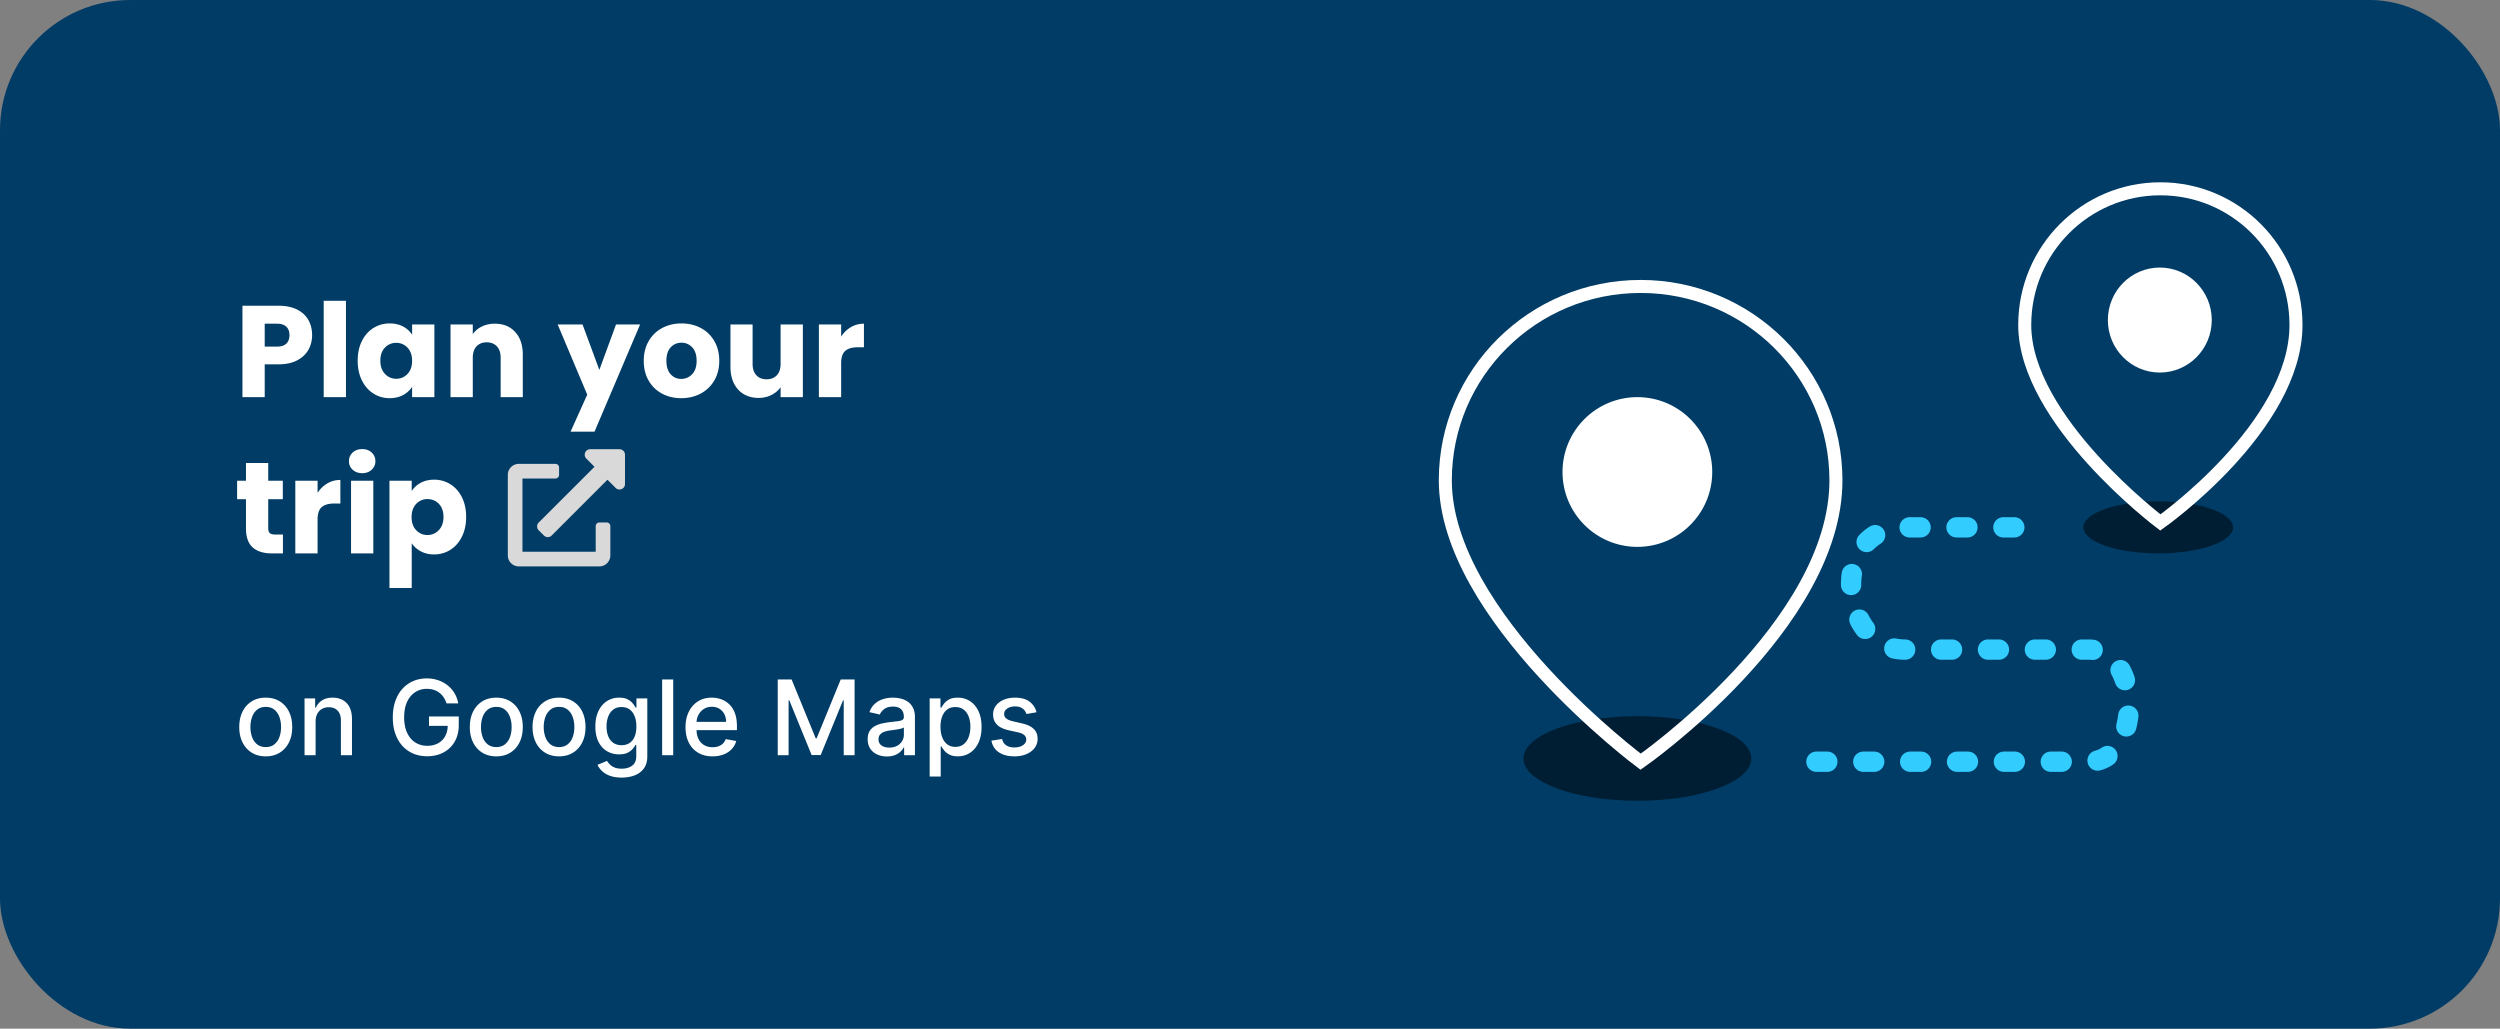 <svg width="384" height="158" xmlns="http://www.w3.org/2000/svg"><rect width="100%" height="100%" fill="#808080" stroke="none"/><g fill="none" fill-rule="evenodd"><rect fill="#003C66" width="384" height="158" rx="20"/><path d="M40.818 116.176c.818 0 1.532-.187 2.142-.562.61-.375 1.084-.9 1.42-1.574.338-.674.506-1.462.506-2.364 0-.905-.168-1.697-.505-2.375a3.786 3.786 0 0 0-1.42-1.58c-.61-.374-1.325-.562-2.143-.562-.818 0-1.532.188-2.142.563a3.786 3.786 0 0 0-1.42 1.58c-.337.677-.506 1.469-.506 2.374 0 .902.169 1.69.506 2.364.337.674.81 1.199 1.42 1.574.61.375 1.324.562 2.142.562Zm.006-1.426c-.534 0-.976-.14-1.327-.42-.35-.28-.61-.654-.778-1.12a4.497 4.497 0 0 1-.253-1.54c0-.556.084-1.069.253-1.536a2.51 2.51 0 0 1 .778-1.128c.35-.284.793-.426 1.327-.426.53 0 .97.142 1.318.426.349.284.607.66.776 1.128.168.467.252.98.252 1.536 0 .561-.084 1.074-.252 1.54a2.483 2.483 0 0 1-.776 1.12c-.348.28-.788.42-1.318.42Zm7.653 1.25v-5.182c0-.462.088-.857.264-1.184a1.82 1.82 0 0 1 .722-.748c.305-.17.654-.255 1.048-.255.576 0 1.029.179 1.358.537.33.358.495.853.495 1.485V116h1.699v-5.551c0-.72-.124-1.324-.37-1.813a2.525 2.525 0 0 0-1.04-1.105c-.447-.248-.967-.372-1.562-.372-.655 0-1.198.14-1.628.42a2.49 2.49 0 0 0-.946 1.114h-.108v-1.42h-1.63V116h1.698Zm17.148.16c.94 0 1.774-.196 2.503-.586a4.274 4.274 0 0 0 1.716-1.662c.415-.718.622-1.565.622-2.543v-1.324h-4.574v1.45h2.872l-.003.15a3.386 3.386 0 0 1-.292 1.25l-.091.182a2.71 2.71 0 0 1-1.097 1.093c-.471.258-1.023.387-1.656.387-.682 0-1.29-.169-1.824-.506-.534-.337-.954-.831-1.261-1.483-.307-.651-.46-1.449-.46-2.392 0-.94.152-1.734.457-2.383.305-.65.72-1.143 1.247-1.48a3.218 3.218 0 0 1 1.773-.506c.386 0 .741.051 1.065.153.324.103.613.251.867.446.253.195.472.43.656.705.184.274.33.584.44.929h1.801a4.484 4.484 0 0 0-1.627-2.767 4.779 4.779 0 0 0-1.455-.79 5.407 5.407 0 0 0-1.759-.278c-.753 0-1.447.137-2.082.411a4.751 4.751 0 0 0-1.653 1.188c-.468.517-.83 1.145-1.088 1.883-.258.74-.387 1.572-.387 2.5 0 1.228.222 2.287.665 3.18.443.892 1.062 1.58 1.855 2.065.794.485 1.717.727 2.77.727Zm10.607.016c.818 0 1.532-.187 2.142-.562.61-.375 1.083-.9 1.42-1.574.337-.674.506-1.462.506-2.364 0-.905-.169-1.697-.506-2.375a3.786 3.786 0 0 0-1.42-1.58c-.61-.374-1.324-.562-2.142-.562-.818 0-1.532.188-2.142.563a3.786 3.786 0 0 0-1.42 1.58c-.338.677-.506 1.469-.506 2.374 0 .902.168 1.69.505 2.364.337.674.81 1.199 1.42 1.574.61.375 1.325.562 2.143.562Zm.006-1.426c-.535 0-.977-.14-1.327-.42-.35-.28-.61-.654-.779-1.12a4.497 4.497 0 0 1-.252-1.54c0-.556.084-1.069.252-1.536a2.51 2.51 0 0 1 .779-1.128c.35-.284.792-.426 1.327-.426.53 0 .97.142 1.318.426.348.284.607.66.775 1.128.169.467.253.98.253 1.536 0 .561-.084 1.074-.253 1.54a2.483 2.483 0 0 1-.775 1.12c-.349.28-.788.42-1.318.42Zm9.63 1.426c.818 0 1.532-.187 2.142-.562.61-.375 1.084-.9 1.42-1.574.338-.674.506-1.462.506-2.364 0-.905-.168-1.697-.505-2.375a3.786 3.786 0 0 0-1.42-1.58c-.61-.374-1.325-.562-2.143-.562-.818 0-1.532.188-2.142.563a3.786 3.786 0 0 0-1.42 1.58c-.337.677-.506 1.469-.506 2.374 0 .902.169 1.69.506 2.364.337.674.81 1.199 1.42 1.574.61.375 1.324.562 2.142.562Zm.006-1.426c-.534 0-.976-.14-1.327-.42-.35-.28-.61-.654-.778-1.12a4.497 4.497 0 0 1-.253-1.54c0-.556.084-1.069.253-1.536a2.51 2.51 0 0 1 .778-1.128c.35-.284.793-.426 1.327-.426.53 0 .97.142 1.318.426.349.284.607.66.776 1.128.168.467.252.98.252 1.536 0 .561-.084 1.074-.252 1.54a2.483 2.483 0 0 1-.776 1.12c-.348.28-.788.42-1.318.42Zm9.614 4.688c.742 0 1.41-.116 2.002-.347a3.085 3.085 0 0 0 1.412-1.065c.349-.48.523-1.09.523-1.833v-8.92H97.76v1.415h-.125a5.118 5.118 0 0 0-.434-.631 2.46 2.46 0 0 0-.782-.628c-.333-.18-.77-.27-1.312-.27-.7 0-1.328.177-1.88.531-.554.355-.989.863-1.305 1.526-.316.663-.474 1.458-.474 2.386 0 .928.16 1.71.48 2.344.32.634.756 1.114 1.307 1.438a3.604 3.604 0 0 0 1.86.485c.535 0 .968-.083 1.302-.25a2.43 2.43 0 0 0 .787-.59c.19-.228.338-.434.44-.62h.108v1.716c0 .674-.21 1.167-.63 1.477-.421.31-.953.466-1.597.466-.47 0-.854-.066-1.151-.199a2.13 2.13 0 0 1-.705-.477 3.792 3.792 0 0 1-.411-.517l-1.46.602c.155.349.39.672.704.969.314.297.72.537 1.219.719.498.182 1.093.272 1.787.272Zm-.018-4.978c-.503 0-.927-.121-1.27-.363a2.22 2.22 0 0 1-.775-1.012c-.174-.432-.261-.933-.261-1.505 0-.557.086-1.061.258-1.512.173-.45.43-.808.77-1.07.341-.264.767-.396 1.278-.396.497 0 .913.126 1.25.378.338.252.593.601.768 1.048.174.447.26.964.26 1.552 0 .602-.087 1.118-.263 1.548-.176.43-.434.76-.773.988-.34.23-.753.344-1.242.344Zm7.935 1.54v-11.636h-1.7V116h1.7Zm6.044.176c.636 0 1.204-.097 1.702-.292.498-.196.912-.47 1.244-.824.331-.355.561-.768.69-1.242l-1.608-.29c-.102.273-.25.502-.443.688a1.87 1.87 0 0 1-.687.418c-.266.092-.56.139-.881.139-.496 0-.93-.107-1.301-.321a2.183 2.183 0 0 1-.867-.935c-.206-.409-.31-.905-.31-1.489l.003.12h6.202v-.603c0-.791-.106-1.465-.318-2.02-.212-.554-.502-1.006-.87-1.355a3.468 3.468 0 0 0-1.244-.767 4.276 4.276 0 0 0-1.431-.244c-.811 0-1.518.191-2.123.574a3.856 3.856 0 0 0-1.409 1.597c-.335.681-.503 1.47-.503 2.363 0 .905.168 1.694.503 2.367a3.692 3.692 0 0 0 1.432 1.562c.62.37 1.36.554 2.219.554Zm-2.452-5.357a2.59 2.59 0 0 1 .279-.998c.19-.373.464-.676.818-.91.354-.232.77-.349 1.247-.349.44 0 .823.1 1.15.302.328.2.583.474.765.82.182.347.272.744.272 1.191h-4.534l.003-.056ZM121.13 116v-8.426h.108l3.431 8.409h1.387l3.432-8.403h.108V116h1.67v-11.636h-2.13l-3.705 9.045h-.137l-3.704-9.045h-2.13V116h1.67Zm15.096.193c.481 0 .894-.07 1.239-.21.345-.14.627-.316.847-.528.22-.213.384-.428.494-.648h.068V116h1.66v-5.795c0-.637-.11-1.155-.33-1.554-.22-.4-.501-.708-.844-.924a3.32 3.32 0 0 0-1.102-.446 5.471 5.471 0 0 0-1.111-.122c-.527 0-1.029.075-1.506.225a3.39 3.39 0 0 0-1.264.715c-.366.328-.643.757-.833 1.287l1.597.364c.125-.307.351-.586.68-.838.327-.252.777-.378 1.348-.378.55 0 .964.136 1.242.41.278.272.418.656.418 1.153v.04c0 .204-.074.352-.222.443-.148.09-.384.156-.71.196-.326.04-.75.09-1.273.15-.413.05-.818.121-1.216.216a4.006 4.006 0 0 0-1.08.42 2.096 2.096 0 0 0-.766.756c-.19.318-.285.724-.285 1.216 0 .572.13 1.055.39 1.449.26.394.612.694 1.06.9.446.207.946.31 1.5.31Zm.37-1.363c-.481 0-.877-.107-1.188-.321-.31-.214-.466-.532-.466-.952 0-.303.08-.547.242-.73a1.54 1.54 0 0 1 .647-.424c.271-.098.571-.168.901-.21l.523-.07c.208-.03.422-.061.642-.097.22-.036.415-.08.588-.131.172-.051.289-.107.35-.168v1.125c0 .345-.089.668-.265.969a1.968 1.968 0 0 1-.767.73c-.335.186-.738.279-1.207.279Zm7.898 4.443v-4.631h.103c.102.186.248.398.437.636.19.239.452.447.787.625s.768.267 1.298.267c.705 0 1.332-.18 1.881-.542.55-.362.981-.879 1.296-1.551.314-.673.471-1.48.471-2.424 0-.943-.158-1.75-.474-2.42-.316-.67-.751-1.184-1.304-1.54-.553-.356-1.182-.534-1.887-.534-.541 0-.977.09-1.306.27-.33.18-.587.39-.773.628a4.748 4.748 0 0 0-.426.63h-.142v-1.414h-1.66v12h1.7Zm2.245-4.551c-.489 0-.902-.13-1.239-.39-.337-.26-.595-.62-.773-1.082-.178-.462-.267-1-.267-1.614 0-.606.088-1.136.262-1.59.174-.455.43-.81.77-1.063.339-.254.754-.38 1.247-.38.511 0 .938.132 1.281.397.343.265.6.627.773 1.085.172.459.258.976.258 1.551 0 .584-.088 1.108-.264 1.574-.176.466-.435.835-.775 1.105-.341.271-.766.407-1.273.407Zm9.071 1.454c.705 0 1.325-.115 1.861-.346.536-.232.955-.55 1.256-.958.301-.407.452-.872.452-1.395 0-.617-.197-1.119-.591-1.505-.394-.387-.993-.673-1.796-.858l-1.386-.319c-.481-.113-.83-.259-1.046-.437a.868.868 0 0 1-.323-.705c0-.337.16-.612.483-.826.321-.214.723-.321 1.204-.321.352 0 .646.056.88.17.236.114.422.26.56.438.139.178.24.365.304.562l1.54-.273a2.868 2.868 0 0 0-1.074-1.633c-.541-.407-1.284-.61-2.227-.61-.655 0-1.237.108-1.744.326-.508.218-.906.52-1.193.906a2.201 2.201 0 0 0-.432 1.352c0 .622.194 1.135.582 1.54.388.405.99.7 1.804.886l1.477.324c.417.095.727.235.93.42a.895.895 0 0 1 .303.688c0 .337-.166.622-.5.855-.333.233-.778.35-1.335.35-.511 0-.926-.11-1.244-.327-.318-.218-.529-.54-.631-.969l-1.642.25c.14.773.519 1.369 1.136 1.787.618.419 1.415.628 2.392.628ZM40.66 61v-5.04h2.12c1.147 0 2.107-.207 2.88-.62.773-.413 1.347-.957 1.72-1.63.373-.673.56-1.417.56-2.23 0-.88-.193-1.66-.58-2.34-.387-.68-.967-1.213-1.74-1.6s-1.72-.58-2.84-.58h-5.54V61h3.42Zm1.86-7.76h-1.86v-3.52h1.86c.653 0 1.14.153 1.46.46.32.307.48.74.48 1.3s-.16.993-.48 1.3c-.32.307-.807.46-1.46.46ZM53.14 61V46.2h-3.42V61h3.42Zm6.7.16c.787 0 1.477-.16 2.07-.48a3.693 3.693 0 0 0 1.39-1.26V61h3.42V49.84H63.3v1.58c-.32-.52-.777-.94-1.37-1.26-.593-.32-1.283-.48-2.07-.48a4.62 4.62 0 0 0-2.5.7c-.747.467-1.337 1.133-1.77 2-.433.867-.65 1.873-.65 3.02s.217 2.157.65 3.03c.433.873 1.023 1.547 1.77 2.02.747.473 1.573.71 2.48.71Zm1.02-2.98c-.68 0-1.257-.25-1.73-.75-.473-.5-.71-1.177-.71-2.03 0-.853.237-1.523.71-2.01a2.322 2.322 0 0 1 1.73-.73c.68 0 1.257.247 1.73.74.473.493.71 1.167.71 2.02s-.237 1.527-.71 2.02c-.473.493-1.05.74-1.73.74ZM72.62 61v-6.06c0-.747.193-1.327.58-1.74.387-.413.907-.62 1.56-.62s1.173.207 1.56.62c.387.413.58.993.58 1.74V61h3.4v-6.52c0-1.48-.39-2.643-1.17-3.49-.78-.847-1.823-1.27-3.13-1.27-.733 0-1.393.143-1.98.43a3.608 3.608 0 0 0-1.4 1.17v-1.48H69.2V61h3.42Zm18.7 5.3 7-16.46h-3.7l-2.56 6.98-2.58-6.98h-3.82l4.54 10.78-2.56 5.68h3.68Zm13.32-5.14c1.093 0 2.083-.233 2.97-.7a5.207 5.207 0 0 0 2.1-2.01c.513-.873.77-1.883.77-3.03 0-1.147-.253-2.157-.76-3.03a5.157 5.157 0 0 0-2.08-2.01c-.88-.467-1.867-.7-2.96-.7s-2.08.233-2.96.7a5.157 5.157 0 0 0-2.08 2.01c-.507.873-.76 1.883-.76 3.03 0 1.16.25 2.173.75 3.04a5.126 5.126 0 0 0 2.06 2c.873.467 1.857.7 2.95.7Zm0-2.96c-.653 0-1.197-.24-1.63-.72-.433-.48-.65-1.167-.65-2.06 0-.907.22-1.597.66-2.07.44-.473.993-.71 1.66-.71.653 0 1.203.24 1.65.72.447.48.67 1.167.67 2.06s-.23 1.58-.69 2.06c-.46.48-1.017.72-1.67.72Zm11.88 2.92c.72 0 1.377-.15 1.97-.45.593-.3 1.063-.697 1.41-1.19V61h3.42V49.84h-3.42v6.06c0 .747-.193 1.327-.58 1.74-.387.413-.913.62-1.58.62-.653 0-1.173-.207-1.56-.62-.387-.413-.58-.993-.58-1.74v-6.06h-3.4v6.52c0 .973.18 1.82.54 2.54.36.72.867 1.27 1.52 1.65.653.38 1.407.57 2.26.57ZM129.2 61v-5.18c0-.92.213-1.563.64-1.93.427-.367 1.067-.55 1.92-.55h.94v-3.62c-.733 0-1.4.177-2 .53-.6.353-1.1.837-1.5 1.45v-1.86h-3.42V61h3.42ZM43.46 85v-2.9h-1.22c-.373 0-.64-.073-.8-.22-.16-.147-.24-.387-.24-.72v-4.48h2.24v-2.84H41.2v-2.72h-3.42v2.72h-1.36v2.84h1.36v4.44c0 1.373.347 2.363 1.04 2.97.693.607 1.66.91 2.9.91h1.74Zm5.32 0v-5.18c0-.92.213-1.563.64-1.93.427-.367 1.067-.55 1.92-.55h.94v-3.62c-.733 0-1.4.177-2 .53-.6.353-1.1.837-1.5 1.45v-1.86h-3.42V85h3.42Zm6.86-12.32c.587 0 1.07-.177 1.45-.53.38-.353.57-.79.57-1.31 0-.533-.19-.977-.57-1.33-.38-.353-.863-.53-1.45-.53-.6 0-1.09.177-1.47.53a1.74 1.74 0 0 0-.57 1.33c0 .52.19.957.57 1.31.38.353.87.53 1.47.53ZM57.34 85V73.84h-3.42V85h3.42Zm5.9 5.32v-6.88c.333.507.797.92 1.39 1.24.593.32 1.277.48 2.05.48.92 0 1.753-.237 2.5-.71.747-.473 1.337-1.147 1.77-2.02.433-.873.65-1.883.65-3.03 0-1.147-.217-2.153-.65-3.02-.433-.867-1.023-1.533-1.77-2a4.62 4.62 0 0 0-2.5-.7c-.787 0-1.473.16-2.06.48-.587.32-1.047.74-1.38 1.26v-1.58h-3.42v16.48h3.42Zm2.42-8.14c-.68 0-1.257-.247-1.73-.74-.473-.493-.71-1.167-.71-2.02s.237-1.527.71-2.02a2.307 2.307 0 0 1 1.73-.74c.693 0 1.277.243 1.75.73.473.487.71 1.157.71 2.01 0 .853-.24 1.53-.72 2.03-.48.5-1.06.75-1.74.75Z" fill="#FFF" fill-rule="nonzero"/><ellipse fill="#001E33" cx="251.5" cy="116.5" rx="17.5" ry="6.5"/><ellipse fill="#001E33" cx="331.5" cy="81" rx="11.5" ry="4"/><path d="M222 73.78c0 20.862 30 43.22 30 43.22s30-20.91 30-43.22C282 57.334 268.57 44 252 44c-16.566 0-30 13.333-30 29.78ZM311 49.908c0 14.646 20.833 30.342 20.833 30.342s20.831-14.68 20.831-30.342c0-11.547-9.326-20.908-20.831-20.908C320.328 29 311 38.36 311 49.908Z" stroke="#FFF" stroke-width="2"/><path d="M331.748 57.224c-4.407 0-7.98-3.61-7.98-8.064 0-4.454 3.573-8.064 7.98-8.064s7.98 3.61 7.98 8.064c-.001 4.454-3.573 8.064-7.98 8.064M251.5 84c-6.351 0-11.5-5.149-11.5-11.5S245.149 61 251.5 61 263 66.149 263 72.5c-.001 6.351-5.149 11.5-11.5 11.5" fill="#FFF"/><path d="M279 117h41.803c8.263 0 8.263-17.223 0-17.223H292.57c-10.016 0-11.938-18.777 0-18.777h18.597" stroke="#3CF" stroke-width="3.12" stroke-linecap="round" stroke-linejoin="round" stroke-dasharray="1.68,5.52"/><g fill="#D9D9D9" fill-rule="nonzero"><path d="M93.188 80.25h-1.126a.562.562 0 0 0-.562.563v3.937H80.25V73.5h5.063c.31 0 .562-.252.562-.563v-1.124a.563.563 0 0 0-.563-.563h-5.624c-.932 0-1.688.756-1.688 1.688v12.374c0 .932.756 1.688 1.688 1.688h12.374c.932 0 1.688-.756 1.688-1.688v-4.5a.562.562 0 0 0-.563-.562ZM95.156 69h-4.5c-.751 0-1.127.91-.597 1.441l1.256 1.257-8.569 8.565a.844.844 0 0 0 0 1.195l.797.796a.844.844 0 0 0 1.195 0l8.565-8.567 1.256 1.254c.527.528 1.441.159 1.441-.597v-4.5a.844.844 0 0 0-.844-.844Z"/></g></g></svg>